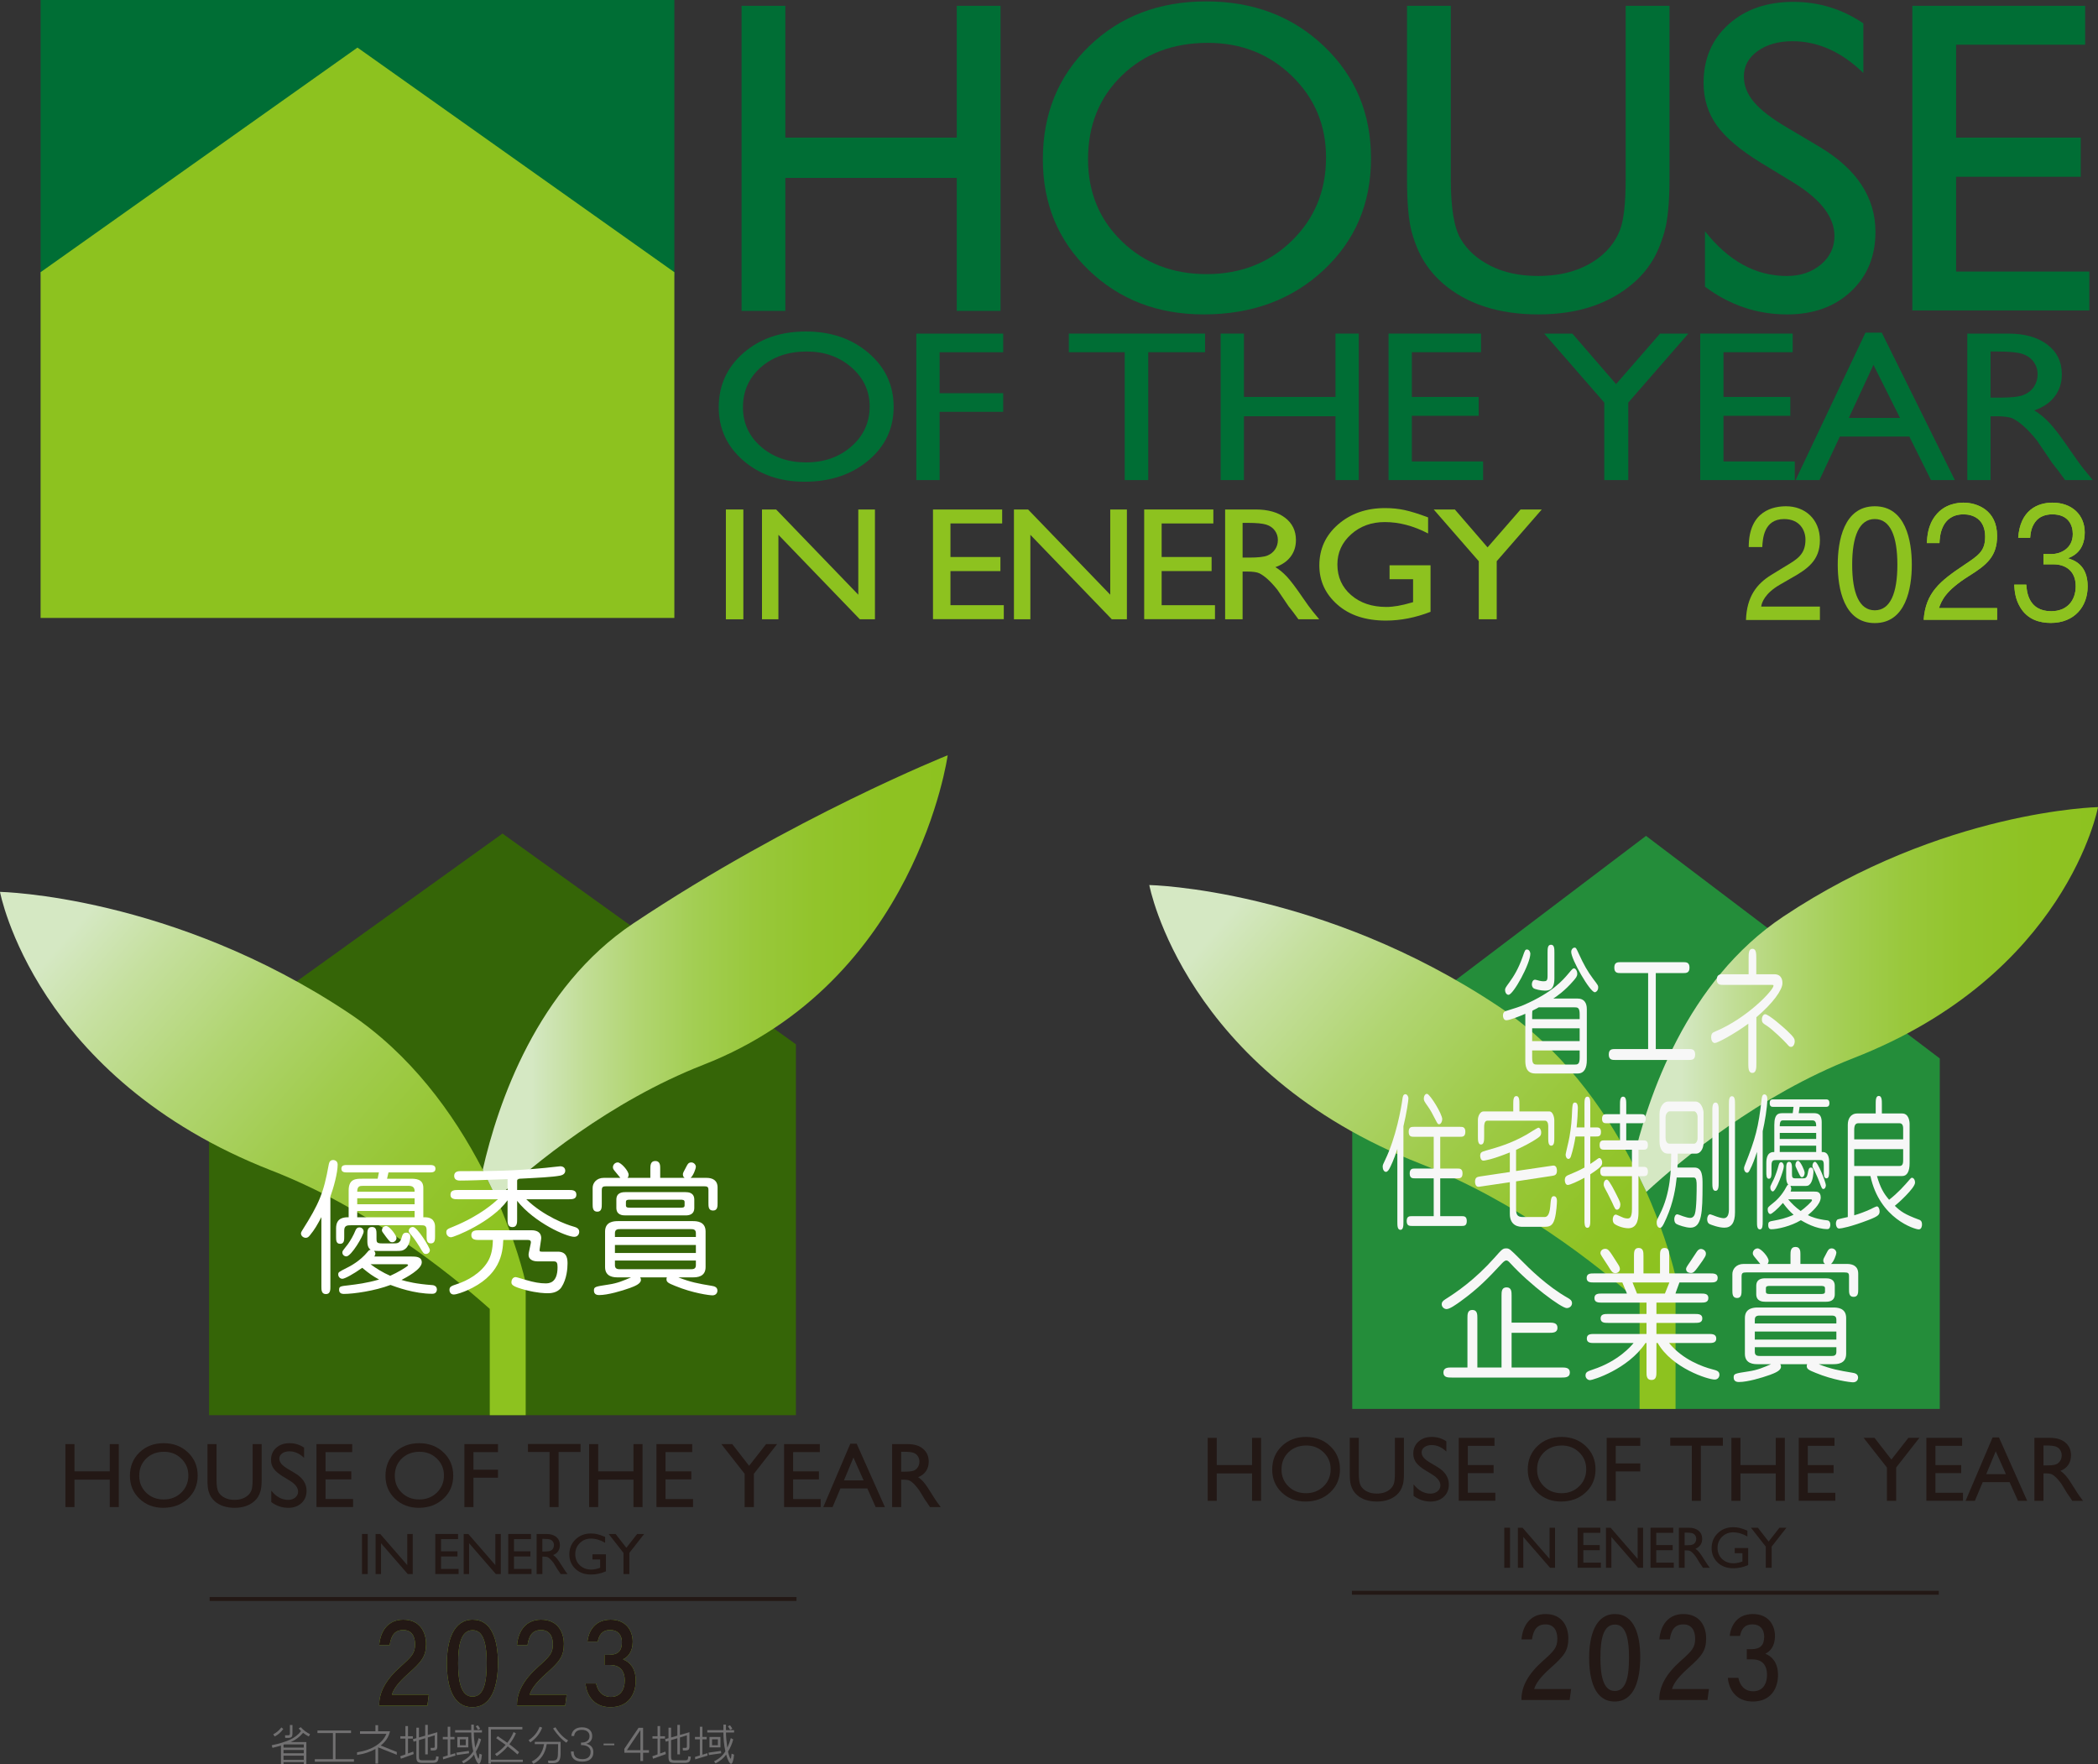 <?xml version="1.0" encoding="UTF-8"?><svg id="b" xmlns="http://www.w3.org/2000/svg" xmlns:xlink="http://www.w3.org/1999/xlink" viewBox="0 0 354.881 298.395"><rect x="0" y="0" width="354.881" height="298.395" fill="#333333" stroke="none"/><defs><style>.h{fill:url(#g);}.i{fill:url(#f);}.j{fill:url(#e);}.k{fill:url(#d);}.l{fill:#248d3a;}.m{fill:#006e35;}.n{fill:#231815;}.o{fill:#fff;}.p{fill:#356507;}.q{fill:#f7f7f7;}.r{fill:#717071;}.s{fill:#8dc21f;}</style><linearGradient id="d" x1="94.033" y1="225.109" x2="13.769" y2="155.5" gradientUnits="userSpaceOnUse"><stop offset=".101" stop-color="#8dc21f"/><stop offset=".216" stop-color="#8fc324"/><stop offset=".361" stop-color="#96c634"/><stop offset=".524" stop-color="#a1cc4e"/><stop offset=".699" stop-color="#b1d572"/><stop offset=".881" stop-color="#c6e0a0"/><stop offset="1" stop-color="#d5e8c3"/></linearGradient><linearGradient id="e" x1="88.252" y1="165.232" x2="165.137" y2="165.232" gradientUnits="userSpaceOnUse"><stop offset=".022" stop-color="#d5e8c3"/><stop offset=".029" stop-color="#d3e7c0"/><stop offset=".14" stop-color="#c1dd95"/><stop offset=".258" stop-color="#b1d571"/><stop offset=".38" stop-color="#a3ce53"/><stop offset=".509" stop-color="#99c83c"/><stop offset=".647" stop-color="#92c42b"/><stop offset=".8" stop-color="#8ec222"/><stop offset="1" stop-color="#8dc21f"/></linearGradient><linearGradient id="f" x1="288.54" y1="224.034" x2="208.189" y2="154.348" xlink:href="#d"/><linearGradient id="g" x1="282.751" y1="169.068" x2="359.72" y2="169.068" xlink:href="#e"/></defs><g id="c"><polygon class="m" points="114.068 0 6.866 0 6.866 46.652 60.467 8.906 114.068 46.652 114.068 0"/><polygon class="s" points="114.068 104.528 6.866 104.528 6.866 46.042 60.467 8.047 114.068 46.042 114.068 104.528"/><path class="m" d="M161.838.984h7.406v51.607h-7.406v-22.493h-28.994v22.493h-7.406V.984h7.406v22.297h28.994V.984Z"/><path class="m" d="M204.025.237c7.978,0,14.62,2.524,19.924,7.574,5.308,5.051,7.96,11.38,7.96,18.991s-2.677,13.911-8.034,18.899c-5.354,4.99-12.107,7.482-20.255,7.482-7.78,0-14.263-2.492-19.446-7.482-5.182-4.988-7.773-11.238-7.773-18.751,0-7.71,2.61-14.088,7.83-19.138,5.22-5.05,11.816-7.574,19.794-7.574ZM204.323,7.249c-5.912,0-10.768,1.847-14.572,5.541-3.804,3.692-5.707,8.409-5.707,14.147,0,5.567,1.908,10.197,5.724,13.891,3.816,3.694,8.593,5.539,14.332,5.539,5.762,0,10.57-1.882,14.423-5.651,3.853-3.768,5.78-8.459,5.78-14.073,0-5.467-1.927-10.066-5.78-13.797-3.853-3.731-8.588-5.596-14.201-5.596Z"/><path class="m" d="M274.991.984h7.407v29.294c0,3.967-.29,6.958-.869,8.977-.578,2.02-1.294,3.701-2.143,5.043-.85,1.342-1.888,2.544-3.119,3.602-4.09,3.522-9.433,5.283-16.032,5.283-6.723,0-12.116-1.749-16.179-5.246-1.231-1.082-2.272-2.297-3.121-3.639-.851-1.342-1.551-2.986-2.106-4.933-.553-1.945-.83-4.999-.83-9.161V.984h7.405v29.296c0,4.85.556,8.226,1.664,10.123,1.109,1.895,2.798,3.417,5.065,4.562,2.271,1.145,4.944,1.716,8.027,1.716,4.388,0,7.962-1.145,10.724-3.436,1.454-1.231,2.503-2.684,3.143-4.357.642-1.676.962-4.545.962-8.608V.984Z"/><path class="m" d="M303.515,30.97l-5.61-3.412c-3.517-2.153-6.021-4.267-7.508-6.35-1.489-2.081-2.233-4.475-2.233-7.185,0-4.064,1.407-7.364,4.222-9.902,2.813-2.535,6.469-3.805,10.968-3.805,4.3,0,8.247,1.211,11.834,3.635v8.39c-3.706-3.58-7.695-5.368-11.963-5.368-2.406,0-4.38.557-5.927,1.674-1.546,1.115-2.319,2.542-2.319,4.284,0,1.545.57,2.992,1.711,4.339,1.142,1.349,2.977,2.765,5.503,4.249l5.626,3.342c6.277,3.762,9.417,8.547,9.417,14.361,0,4.138-1.384,7.498-4.15,10.083-2.764,2.588-6.36,3.88-10.786,3.88-5.089,0-9.724-1.565-13.902-4.698v-9.375c3.982,5.049,8.592,7.572,13.828,7.572,2.312,0,4.235-.643,5.771-1.93,1.536-1.29,2.305-2.903,2.305-4.84,0-3.143-2.264-6.121-6.789-8.942Z"/><path class="m" d="M323.477.984h29.229v6.58h-21.824v15.717h21.077v6.619h-21.077v16.034h22.534v6.579h-29.94V.984Z"/><path class="s" d="M122.784,86.18h2.955v18.576h-2.955v-18.576Z"/><path class="s" d="M145.183,86.18h2.816v18.576h-2.551l-13.778-14.292v14.292h-2.777v-18.576h2.393l13.897,14.414v-14.414Z"/><path class="s" d="M157.817,86.18h11.701v2.363h-8.746v5.675h8.451v2.381h-8.451v5.771h9.022v2.365h-11.977v-18.556Z"/><path class="s" d="M187.8,86.18h2.817v18.576h-2.551l-13.778-14.292v14.292h-2.778v-18.576h2.393l13.896,14.414v-14.414Z"/><path class="s" d="M193.541,86.18h11.7v2.363h-8.745v5.675h8.449v2.381h-8.449v5.771h9.02v2.365h-11.975v-18.556Z"/><path class="s" d="M207.234,104.756v-18.576h5.168c2.087,0,3.744.468,4.97,1.397,1.224.933,1.839,2.192,1.839,3.779,0,1.084-.301,2.018-.9,2.809-.602.791-1.461,1.381-2.582,1.771.662.389,1.306.92,1.94,1.594.629.671,1.518,1.843,2.66,3.519.719,1.054,1.296,1.845,1.728,2.376l1.094,1.331h-3.518l-.899-1.224c-.029-.044-.089-.12-.177-.227l-.577-.732-.915-1.355-.987-1.449c-.609-.761-1.169-1.368-1.677-1.819-.508-.45-.967-.774-1.376-.975-.41-.197-1.099-.297-2.067-.297h-.769v8.077h-2.955ZM211.075,88.446h-.887v5.871h1.123c1.498,0,2.523-.114,3.079-.347.557-.23.99-.579,1.3-1.045.311-.466.466-.997.466-1.591,0-.584-.172-1.115-.517-1.591-.345-.474-.831-.809-1.457-1.005-.625-.195-1.66-.293-3.109-.293Z"/><path class="s" d="M235.046,95.616h6.933v7.872c-2.54.99-5.06,1.484-7.56,1.484-3.414,0-6.144-.898-8.187-2.693-2.042-1.793-3.063-4.009-3.063-6.641,0-2.774,1.058-5.084,3.173-6.927,2.117-1.845,4.769-2.767,7.958-2.767,1.163,0,2.263.112,3.309.337,1.042.225,2.361.638,3.957,1.239v2.717c-2.463-1.286-4.903-1.928-7.324-1.928-2.257,0-4.156.689-5.702,2.075-1.545,1.384-2.318,3.084-2.318,5.097,0,2.11.773,3.838,2.318,5.176,1.546,1.342,3.535,2.009,5.968,2.009,1.181,0,2.592-.243,4.238-.732l.28-.079v-3.876h-3.979v-2.363Z"/><path class="s" d="M257.205,86.18h3.589l-7.622,8.75v9.826h-3.033v-9.826l-7.624-8.75h3.576l5.532,6.409,5.582-6.409Z"/><path class="m" d="M136.301,56.073c4.252,0,7.791,1.213,10.619,3.635,2.828,2.424,4.242,5.462,4.242,9.115s-1.428,6.676-4.282,9.071c-2.853,2.392-6.453,3.591-10.797,3.591-4.146,0-7.601-1.198-10.363-3.591-2.763-2.394-4.144-5.393-4.144-9.001,0-3.699,1.391-6.761,4.173-9.185,2.782-2.422,6.298-3.635,10.551-3.635ZM136.468,59.461c-3.147,0-5.732.887-7.756,2.656-2.026,1.771-3.039,4.033-3.039,6.783,0,2.665,1.016,4.888,3.048,6.658,2.031,1.77,4.574,2.656,7.628,2.656,3.067,0,5.626-.903,7.678-2.71,2.051-1.806,3.077-4.057,3.077-6.746,0-2.621-1.026-4.826-3.077-6.614-2.051-1.788-4.571-2.684-7.559-2.684Z"/><path class="m" d="M154.999,56.428h14.694v3.15h-10.754v6.934h10.754v3.152h-10.754v11.542h-3.939v-24.779Z"/><path class="m" d="M180.794,56.428h23.046v3.15h-9.612v21.629h-3.979v-21.629h-9.455v-3.15Z"/><path class="m" d="M225.898,56.428h3.939v24.779h-3.939v-10.794h-15.482v10.794h-3.939v-24.779h3.939v10.715h15.482v-10.715Z"/><path class="m" d="M234.876,56.428h15.64v3.15h-11.701v7.565h11.307v3.191h-11.307v7.721h12.054v3.152h-15.993v-24.779Z"/><path class="m" d="M280.802,56.428h4.786l-10.164,11.671v13.107h-4.057v-13.107l-10.165-11.671h4.768l7.389,8.545,7.443-8.545Z"/><path class="m" d="M287.594,56.428h15.639v3.15h-11.7v7.565h11.306v3.191h-11.306v7.721h12.054v3.152h-15.993v-24.779Z"/><path class="m" d="M315.543,56.27h2.763l12.362,24.937h-4.038l-3.666-7.367h-11.75l-3.452,7.367h-4.039l11.821-24.937ZM321.387,70.688l-4.489-8.973-4.164,8.973h8.653Z"/><path class="m" d="M332.771,81.207v-24.779h6.902c2.788,0,5.0.619,6.637,1.862,1.637,1.24,2.454,2.918,2.454,5.032,0,1.443-.402,2.689-1.206,3.742-.805,1.051-1.958,1.838-3.461,2.359.884.518,1.748,1.228,2.593,2.127.843.898,2.028,2.466,3.552,4.704.959,1.408,1.726,2.466,2.306,3.176l1.457,1.777h-4.685l-1.202-1.635c-.038-.059-.117-.159-.235-.3l-.769-.979-1.22-1.812-1.317-1.937c-.813-1.017-1.558-1.828-2.24-2.431-.678-.601-1.291-1.036-1.838-1.301-.55-.265-1.468-.398-2.761-.398h-1.029v10.794h-3.939ZM337.893,59.461h-1.183v7.801h1.497c1.995,0,3.365-.153,4.107-.459.741-.308,1.321-.769,1.734-1.388.413-.619.62-1.325.62-2.116,0-.778-.231-1.482-.689-2.112-.461-.63-1.108-1.076-1.941-1.336-.834-.26-2.216-.389-4.145-.389Z"/><path class="s" d="M295.802,92.532c0-6.267,4.343-6.896,6.319-6.896,3.171,0,5.72,2.162,5.72,5.747,0,3.449-2.157,4.899-4.888,6.431l-1.898,1.095c-2.496,1.451-3.042,2.956-3.146,3.695h9.932v2.272h-12.506c.131-3.996,1.847-6.131,4.29-7.636l2.418-1.478c1.95-1.177,3.354-1.97,3.354-4.488,0-1.533-.935-3.475-3.614-3.475-3.458,0-3.614,3.393-3.692,4.734h-2.288Z"/><path class="s" d="M320.945,95.515c0,4.816-1.196,7.718-3.822,7.718-2.627,0-3.823-2.901-3.823-7.718s1.196-7.718,3.823-7.718c2.626,0,3.822,2.901,3.822,7.718ZM323.388,95.515c0-3.996-1.014-9.88-6.265-9.88-5.252,0-6.266,5.884-6.266,9.88s1.014,9.88,6.266,9.88c5.251,0,6.265-5.884,6.265-9.88Z"/><path class="s" d="M325.392,104.841c.336-4.598,2.74-6.527,6.851-9.275,2.449-1.638,3.549-2.352,3.549-4.782,0-3.039-2.111-3.78-3.639-3.78-3.864,0-4.044,3.832-4.089,4.862h-2.134c.067-1.11.157-2.986,1.46-4.65,1.55-2.035,3.909-2.193,4.718-2.193,2.336,0,5.706,1.268,5.706,5.628,0,3.409-1.685,4.862-4.695,6.739-4.133,2.589-4.696,4.254-5.144,5.47h9.839v1.981h-12.423Z"/><path class="s" d="M346.91,105.369c-1.887,0-3.932-.555-5.168-2.616-.898-1.48-.966-2.854-1.033-3.858h2.044c.067,1.004.27,4.492,4.202,4.492,2.763,0,4.156-1.876,4.156-4.227,0-2.802-1.977-3.7-3.729-3.7h-1.73v-1.744h1.46c1.258,0,3.505-.819,3.505-3.382,0-1.479-.719-3.33-3.46-3.33-1.078,0-2.202.318-2.921,1.322-.674.951-.764,1.902-.831,2.642h-2.022c.315-4.677,3.28-5.945,5.796-5.945,3.28,0,5.459,2.061,5.459,5.047,0,3.277-2.157,4.097-2.852,4.36.921.291,3.347,1.005,3.347,4.756,0,3.436-2.269,6.183-6.223,6.183Z"/><path class="s" d="M325.392,104.841c.336-4.598,2.74-6.527,6.851-9.275,2.449-1.638,3.549-2.352,3.549-4.782,0-3.039-2.111-3.78-3.639-3.78-3.864,0-4.044,3.832-4.089,4.862h-2.134c.067-1.11.157-2.986,1.46-4.65,1.55-2.035,3.909-2.193,4.718-2.193,2.336,0,5.706,1.268,5.706,5.628,0,3.409-1.685,4.862-4.695,6.739-4.133,2.589-4.696,4.254-5.144,5.47h9.839v1.981h-12.423Z"/><path class="s" d="M346.91,105.369c-1.887,0-3.932-.555-5.168-2.616-.898-1.48-.966-2.854-1.033-3.858h2.044c.067,1.004.27,4.492,4.202,4.492,2.763,0,4.156-1.876,4.156-4.227,0-2.802-1.977-3.7-3.729-3.7h-1.73v-1.744h1.46c1.258,0,3.505-.819,3.505-3.382,0-1.479-.719-3.33-3.46-3.33-1.078,0-2.202.318-2.921,1.322-.674.951-.764,1.902-.831,2.642h-2.022c.315-4.677,3.28-5.945,5.796-5.945,3.28,0,5.459,2.061,5.459,5.047,0,3.277-2.157,4.097-2.852,4.36.921.291,3.347,1.005,3.347,4.756,0,3.436-2.269,6.183-6.223,6.183Z"/><path class="n" d="M61.231,259.479h.971v6.78h-.971v-6.78Z"/><path class="n" d="M68.893,259.479h.921v6.78h-.835l-4.531-5.221v5.221h-.916v-6.78h.789l4.571,5.265v-5.265Z"/><path class="n" d="M73.633,259.479h3.844v.866h-2.873v2.064h2.779v.871h-2.779v2.103h2.968v.866h-3.939v-6.768Z"/><path class="n" d="M83.792,259.479h.92v6.78h-.834l-4.531-5.221v5.221h-.915v-6.78h.789l4.571,5.265v-5.265Z"/><path class="n" d="M85.967,259.479h3.844v.866h-2.873v2.064h2.78v.871h-2.78v2.103h2.968v.866h-3.939v-6.768Z"/><path class="n" d="M90.769,266.259v-6.78h1.699c.686,0,1.232.17,1.634.509.403.34.606.799.606,1.379,0,.394-.1.735-.297,1.024-.196.287-.48.502-.848.644.216.143.429.338.637.582.207.247.498.677.874,1.287.236.385.425.676.567.87l.36.485h-1.156l-.295-.446c-.01-.016-.029-.044-.058-.084l-.19-.266-.3-.496-.325-.53c-.2-.278-.384-.5-.551-.666-.167-.164-.319-.283-.452-.355-.135-.073-.362-.11-.68-.11h-.252v2.952h-.971ZM92.031,260.306h-.291v2.136h.368c.493,0,.831-.041,1.014-.126.183-.083.326-.211.428-.379.102-.17.153-.362.153-.578,0-.215-.057-.407-.17-.58-.114-.173-.274-.295-.479-.366-.207-.07-.547-.107-1.024-.107Z"/><path class="n" d="M100.214,262.919h2.275v2.875c-.835.363-1.664.542-2.488.542-1.124,0-2.02-.327-2.692-.982-.671-.655-1.006-1.464-1.006-2.425,0-1.012.347-1.855,1.043-2.529.697-.672,1.569-1.009,2.618-1.009.383,0,.746.042,1.089.124.343.083.777.235,1.302.453v.993c-.809-.47-1.614-.705-2.41-.705-.741,0-1.367.253-1.876.758-.509.505-.763,1.124-.763,1.859,0,.77.254,1.399.763,1.888.509.488,1.163.732,1.962.732.388,0,.853-.089,1.395-.267l.092-.028v-1.414h-1.304v-.865Z"/><path class="n" d="M107.776,259.479h1.183l-2.501,3.194v3.586h-.994v-3.586l-2.507-3.194h1.173l1.817,2.334,1.829-2.334Z"/><path class="n" d="M18.565,244.273h1.531v10.652h-1.531v-4.638h-5.969v4.638h-1.531v-10.652h1.531v4.605h5.969v-4.605Z"/><path class="n" d="M27.68,244.119c1.648,0,3.019.522,4.115,1.563,1.096,1.042,1.643,2.35,1.643,3.921,0,1.57-.553,2.871-1.659,3.9-1.105,1.031-2.5,1.545-4.182,1.545-1.607,0-2.945-.514-4.016-1.545-1.071-1.029-1.605-2.319-1.605-3.869,0-1.593.539-2.91,1.617-3.952,1.077-1.041,2.441-1.563,4.087-1.563ZM27.737,245.572c-1.219,0-2.222.381-3.008,1.143-.785.762-1.178,1.734-1.178,2.916,0,1.149.394,2.103,1.182,2.865.788.763,1.774,1.142,2.959,1.142,1.189,0,2.181-.388,2.976-1.165.796-.777,1.194-1.745,1.194-2.904,0-1.127-.397-2.075-1.194-2.844-.796-.77-1.772-1.154-2.931-1.154Z"/><path class="n" d="M42.727,244.273h1.531v6.047c0,.818-.06,1.436-.18,1.853-.119.416-.266.763-.441,1.04-.176.277-.391.525-.644.744-.844.727-1.947,1.09-3.309,1.09-1.388,0-2.501-.361-3.34-1.084-.254-.223-.469-.473-.645-.75-.175-.277-.32-.616-.434-1.018-.115-.403-.171-1.032-.171-1.892v-6.031h1.531v6.046c0,1.002.114,1.697.343,2.09.229.392.577.705,1.045.941.469.237,1.02.354,1.656.354.905,0,1.642-.236,2.212-.708.3-.254.516-.555.649-.901.133-.345.199-.937.199-1.777v-6.046Z"/><path class="n" d="M49.02,250.456l-1.161-.705c-.728-.445-1.246-.882-1.554-1.314-.308-.43-.462-.925-.462-1.485,0-.839.291-1.521.873-2.048.582-.523,1.339-.786,2.271-.786.889,0,1.706.247,2.448.746v1.731c-.767-.733-1.592-1.102-2.476-1.102-.498,0-.906.115-1.227.347-.319.23-.48.526-.48.887,0,.32.118.618.353.9.236.278.615.571,1.138.877l1.164.689c1.299.777,1.949,1.766,1.949,2.969,0,.857-.286,1.55-.859,2.085-.573.534-1.317.802-2.232.802-1.054,0-2.013-.324-2.878-.968v-1.942c.825,1.044,1.78,1.567,2.865,1.567.48,0,.878-.132,1.195-.399.319-.266.478-.601.478-1.002,0-.65-.467-1.266-1.405-1.848Z"/><path class="n" d="M53.531,244.273h6.047v1.354h-4.516v3.251h4.361v1.365h-4.361v3.317h4.66v1.354h-6.191v-10.641Z"/><path class="n" d="M70.91,244.119c1.647,0,3.017.522,4.113,1.563,1.096,1.042,1.644,2.35,1.644,3.921,0,1.57-.553,2.871-1.659,3.9-1.106,1.031-2.5,1.545-4.183,1.545-1.606,0-2.945-.514-4.015-1.545-1.07-1.029-1.606-2.319-1.606-3.869,0-1.593.539-2.91,1.617-3.952,1.079-1.041,2.441-1.563,4.088-1.563ZM70.968,245.572c-1.22,0-2.223.381-3.008,1.143-.786.762-1.178,1.734-1.178,2.916,0,1.149.393,2.103,1.182,2.865.788.763,1.773,1.142,2.958,1.142,1.189,0,2.182-.388,2.977-1.165.796-.777,1.194-1.745,1.194-2.904,0-1.127-.398-2.075-1.194-2.844-.795-.77-1.772-1.154-2.931-1.154Z"/><path class="n" d="M78.555,244.273h5.681v1.354h-4.151v2.974h4.151v1.354h-4.151v4.971h-1.53v-10.652Z"/><path class="n" d="M89.306,244.252h8.898v1.353h-3.717v9.32h-1.531v-9.32h-3.65v-1.353Z"/><path class="n" d="M107.152,244.273h1.532v10.652h-1.532v-4.638h-5.969v4.638h-1.531v-10.652h1.531v4.605h5.969v-4.605Z"/><path class="n" d="M111.041,244.273h6.047v1.354h-4.517v3.251h4.361v1.365h-4.361v3.317h4.66v1.354h-6.191v-10.641Z"/><path class="n" d="M129.588,244.273h1.86l-3.928,5.018v5.634h-1.564v-5.634l-3.939-5.018h1.842l2.855,3.671,2.875-3.671Z"/><path class="n" d="M132.628,244.273h6.047v1.354h-4.515v3.251h4.36v1.365h-4.36v3.317h4.66v1.354h-6.193v-10.641Z"/><path class="n" d="M143.83,244.207h1.079l4.773,10.718h-1.56l-1.418-3.162h-4.54l-1.333,3.162h-1.567l4.565-10.718ZM146.082,250.41l-1.72-3.862-1.603,3.862h3.322Z"/><path class="n" d="M150.904,254.926v-10.652h2.672c1.079,0,1.935.267,2.568.801.634.534.951,1.255.951,2.165,0,.62-.155,1.156-.464,1.609-.309.452-.754.79-1.332,1.014.34.223.674.528.998.914.324.386.782,1.059,1.372,2.022.371.605.669,1.059.893,1.365l.564.763h-1.815l-.465-.701c-.015-.027-.046-.069-.091-.131l-.297-.418-.473-.78-.51-.832c-.315-.436-.604-.785-.866-1.045-.262-.259-.5-.444-.71-.559-.212-.114-.568-.172-1.065-.172h-.397v4.638h-1.532ZM152.894,245.572h-.457v3.362h.58c.773,0,1.305-.066,1.591-.197.288-.133.512-.332.672-.599.16-.267.241-.571.241-.911,0-.336-.089-.64-.267-.912-.177-.272-.428-.463-.752-.575-.324-.113-.859-.169-1.608-.169Z"/><rect class="n" x="35.461" y="270.148" width="99.269" height=".658"/><polygon class="p" points="134.63 239.375 35.361 239.375 35.361 176.649 84.997 140.998 134.63 176.649 134.63 239.375"/><path class="k" d="M81.654,197.868c-4.952-9.614-12.277-19.586-22.581-26.461C29.125,151.43,0,150.861,0,150.861c0,0,5.852,31.5,45.954,47.146,16.1,6.287,29.577,16.853,36.891,23.393v17.976h6.076v-22.416c-.954-4.045-2.622-9.02-4.927-14.25l-2.34-4.842Z"/><path class="j" d="M83.994,202.71c6.109-5.619,19.122-16.395,34.945-22.583,36.105-14.075,41.364-52.373,41.364-52.373,0,0-26.217,10.465-53.167,28.434-16.314,10.88-22.935,30.467-25.482,41.68l2.34,4.842Z"/><path class="o" d="M55.886,217.615c0,.555,0,1.281-.749,1.281-.773,0-.773-.701-.773-1.281v-11.737c-.676,1.28-1.136,2.101-1.957,3.091-.193.241-.387.411-.676.411-.411,0-.822-.315-.822-.749,0-.193.17-.435.242-.555,2.825-4.468,3.599-6.304,4.442-11.013.074-.338.145-.846.774-.846.073,0,.749.048.749.773,0,1.425-.701,3.961-1.232,5.41v15.214ZM65.472,199.382h3.913c.893,0,2.221,0,2.221,1.545v4.975c.629,0,.991.024,1.402.29.362.241.581.773.581,1.183v1.739c0,.531,0,1.208-.702,1.208-.726,0-.726-.652-.726-1.208v-1.015c0-.844-.409-.844-1.012-.844h-11.787c-.604,0-1.135.023-1.135.893v1.086c0,.509,0,1.16-.699,1.16-.677,0-.677-.629-.677-1.16v-1.473c0-1.859,1.449-1.859,2.125-1.859v-4.54c0-1.98,1.255-1.98,2.27-1.98h2.633l.216-1.063h-5.313c-.458,0-1.037,0-1.037-.628,0-.627.555-.627,1.037-.627h13.84c.457,0,1.037,0,1.037.627,0,.628-.58.628-1.037.628h-6.909l-.241,1.063ZM62.14,208.824c0-.579,0-1.28.774-1.28.772,0,.772.676.772,1.28v.7c0,.58.049.798.869.798h2.077c.507,0,.991,0,1.257-.822.191-.652.29-.99.846-.99.071,0,.675,0,.675.701,0,.072-.073,1.424-.846,2.028-.458.362-.82.362-1.521.362h-3.092q-.458,0-.676-.023c.145.169.218.313.218.483,0,.169-.121.362-.168.483h6.279c.699,0,1.739,0,1.739.99,0,1.183-2.657,2.559-3.43,2.97.942.29,2.513.677,5.143.869.168,0,.846.072.846.748,0,.073-.025.725-.749.725-3.114,0-6.11-1.135-7.101-1.497-2.656,1.015-6.254,1.522-7.922,1.522-.41,0-.77-.193-.77-.676,0-.604.169-.628,1.713-.797,1.159-.145,2.898-.338,5.048-.966-1.063-.58-1.691-1.015-2.849-1.982-1.522,1.088-2.971,1.86-3.357,1.86-.362,0-.702-.313-.702-.724,0-.388.049-.411,1.426-1.111.507-.241,2.246-1.135,3.55-2.729.17-.218.265-.29.506-.362-.191-.12-.555-.435-.555-1.377v-1.183ZM58.857,210.442c.458-.652.964-1.545,1.23-2.222.121-.29.266-.603.725-.603.337,0,.701.265.701.7,0,.676-2.101,4.202-2.922,4.202-.363,0-.676-.29-.676-.628,0-.072,0-.169.046-.265.05-.121.749-.991.896-1.184ZM70.134,201.579c0-.338,0-.99-.966-.99h-7.777c-.506,0-.966.025-.966.99h9.709ZM70.134,203.705v-1.014h-9.709v1.014h9.709ZM70.134,205.902v-1.063h-9.709v1.063h9.709ZM62.673,213.847c.917.677,2.052,1.401,3.332,1.957,1.16-.507,3.019-1.594,3.019-1.787,0-.17-.146-.17-.555-.17h-5.796ZM67.068,209.403c0,.362-.292.724-.725.724-.338,0-.41-.096-1.015-.868-.652-.87-.724-.968-.724-1.137,0-.579.555-.82.846-.724.579.193,1.618,1.594,1.618,2.004ZM72.066,212.108c-.387,0-.46-.119-1.111-1.231-.146-.242-.749-1.183-1.16-1.691-.579-.676-.652-.773-.652-.966,0-.386.316-.676.703-.676.748,0,2.873,3.477,2.873,3.936,0,.266-.242.628-.652.628Z"/><path class="o" d="M87.475,206.216c0,.603,0,1.352-.798,1.352-.821,0-.821-.749-.821-1.352v-3.188c-2.657,3.696-9.033,6.255-9.563,6.255-.436,0-.798-.362-.798-.821,0-.483.193-.58,1.111-.942,4.686-1.908,7.124-4.202,7.584-4.661h-6.667c-.602,0-1.326,0-1.326-.773,0-.796.724-.796,1.326-.796h8.333v-1.836c-4.686.169-6.642.242-8.043.242-.216,0-.991,0-.991-.797,0-.798.798-.798,1.087-.798,5.409,0,8.959-.024,14.37-.555.315-.025,2.342-.266,2.487-.266.484,0,.845.266.845.749,0,.482-.385.724-.82.821-1.353.265-3.672.362-7.317.555v1.884h8.717c.58,0,1.304,0,1.304.796,0,.773-.724.773-1.304.773h-7.172c2.968,2.898,6.906,4.324,7.895,4.589.483.145,1.064.29,1.064.919,0,.337-.218.845-.847.845-1.304,0-6.713-2.367-9.658-6.086v3.091ZM81.098,209.743c-.605,0-1.375,0-1.375-.822,0-.821.748-.821,1.375-.821h8.791c1.859,0,1.668,1.377,1.642,1.522l-.24,1.643c-.049.385-.025.458.385.458h2.706c1.617,0,1.617,1.377,1.617,2.03,0,.772-.119,2.583-1.012,3.96-.677,1.038-1.958,1.038-2.367,1.038-.41,0-1.714-.024-3.672-.532-2.391-.628-2.439-.942-2.439-1.376,0-.266.193-.821.726-.821.12,0,1.135.313,1.714.483,1.378.411,2.415.58,3.308.58.555,0,2.054,0,2.054-2.73,0-.724-.121-.99-.627-.99h-2.706c-.943,0-1.764-.385-1.522-1.497l.315-1.498c.047-.241.12-.627-.46-.627h-4.178c-.096,2.269-.507,6.086-6.229,8.573-.508.216-1.643.652-2.15.652-.58,0-.726-.508-.726-.773,0-.556.34-.677,1.208-.967,1.763-.555,4.154-1.859,5.338-3.935.483-.869.771-1.933.796-3.55h-2.27Z"/><path class="o" d="M110.006,199.236v-1.449c0-.628,0-1.401.846-1.401.821,0,.821.798.821,1.183v1.667h4.13c-.145-.121-.289-.242-.289-.58,0-.217.048-.338.626-1.4.169-.315.316-.628.798-.628.435,0,.772.386.772.749,0,.265-.434,1.496-.893,1.859h2.655c1.04,0,1.908.387,1.908,1.643v2.608c0,.58,0,1.28-.773,1.28-.773,0-.773-.677-.773-1.28v-2.174c0-.555-.169-.652-.796-.652h-16.448c-.627,0-.797.097-.797.726v2.269c0,.555,0,1.304-.749,1.304-.797,0-.797-.724-.797-1.304v-2.729c0-.798.627-1.691,1.909-1.691h2.777c-.049-.073-.507-.627-.774-.942-.362-.435-.482-.579-.482-.845,0-.435.362-.821.822-.821.555,0,1.835,1.449,1.835,2.076,0,.29-.121.459-.193.532h3.863ZM108.291,216.07c.049.095.121.216.121.434,0,.677-1.135,1.086-1.836,1.352-1.399.507-3.791,1.207-5.217,1.207-.191,0-.894,0-.894-.747,0-.652.146-.677,2.513-1.04,1.473-.216,2.486-.652,3.768-1.207h-2.221c-.63,0-2.176-.026-2.176-1.74v-6.012c0-1.691,1.499-1.763,2.176-1.763h12.653c.628,0,2.174.024,2.174,1.763v6.012c0,1.691-1.498,1.74-2.174,1.74h-2.439c2.077.821,3.428,1.063,5.603,1.424.433.073,1.014.17,1.014.845,0,.266-.193.772-.844.772-.483,0-3.334-.362-6.304-1.594-1.135-.457-1.473-.627-1.473-1.134,0-.121.024-.218.071-.313h-4.516ZM117.71,209.234v-.652c0-.675-.507-.675-.893-.675h-11.882c-.388,0-.918,0-.918.675v.652h13.693ZM104.017,210.588v1.352h13.693v-1.352h-13.693ZM104.017,213.22v.796c0,.675.53.675.918.675h11.882c.385,0,.893,0,.893-.675v-.796h-13.693ZM105.779,205.588c-.458,0-1.521-.048-1.521-1.28v-1.376c0-1.208.991-1.28,1.521-1.28h10.168c.458,0,1.495.048,1.495,1.28v1.376c0,1.207-.988,1.28-1.495,1.28h-10.168ZM106.6,202.932c-.41,0-.724,0-.724.386v.58c0,.387.338.387.724.387h8.455c.411,0,.747,0,.747-.387v-.58c0-.386-.362-.386-.747-.386h-8.455Z"/><path class="s" d="M64.139,288.51v-.134c0-2.145,1.115-4.259,3.64-6.492,1.901-1.695,2.427-2.242,2.427-3.756,0-1.395-.62-2.405-1.995-2.405-1.417,0-2.057.894-2.295,2.543h-1.77c.206-2.427,1.529-4.295,4.065-4.295,2.796,0,3.856,2.084,3.856,4.111,0,2.145-.776,3.021-3.018,5.023-1.637,1.468-2.474,2.549-2.759,3.553h6.25l-.25,1.853h-8.151Z"/><path class="s" d="M84.229,281.271c0,3.613-.895,7.499-4.325,7.499-3.363,0-4.315-3.658-4.315-7.4,0-3.711,1.041-7.4,4.37-7.4,3.281,0,4.27,3.571,4.27,7.301ZM77.494,281.363c0,2.699.372,5.626,2.427,5.626,2.06,0,2.406-2.776,2.406-5.707,0-2.755-.379-5.531-2.357-5.531-2.014,0-2.476,2.482-2.476,5.611Z"/><path class="s" d="M87.451,288.51v-.134c0-2.145,1.115-4.259,3.64-6.492,1.901-1.695,2.427-2.242,2.427-3.756,0-1.395-.62-2.405-1.995-2.405-1.417,0-2.057.894-2.295,2.543h-1.77c.206-2.427,1.529-4.295,4.065-4.295,2.796,0,3.856,2.084,3.856,4.111,0,2.145-.776,3.021-3.018,5.023-1.637,1.468-2.474,2.549-2.759,3.553h6.25l-.25,1.853h-8.151Z"/><path class="s" d="M99.368,277.679c.186-1.757,1.247-3.709,3.919-3.709,2.575,0,3.736,1.817,3.736,3.738,0,1.738-.87,2.612-1.596,2.946v.053c1.031.397,2.107,1.421,2.107,3.573,0,2.231-1.174,4.49-4.276,4.49-2.873,0-4.042-2.105-4.213-4.005h1.788c.228,1.207.996,2.272,2.498,2.272,1.64,0,2.342-1.275,2.342-2.764,0-1.785-.912-2.638-2.508-2.638h-.912v-1.718h.772c1.517,0,2.171-.685,2.171-2.121,0-1.232-.684-2.076-1.973-2.076-1.411,0-1.903.9-2.114,1.957h-1.743Z"/><path class="n" d="M64.139,288.51v-.134c0-2.145,1.115-4.259,3.64-6.492,1.901-1.695,2.427-2.242,2.427-3.756,0-1.395-.62-2.405-1.995-2.405-1.417,0-2.057.894-2.295,2.543h-1.77c.206-2.427,1.529-4.295,4.065-4.295,2.796,0,3.856,2.084,3.856,4.111,0,2.145-.776,3.021-3.018,5.023-1.637,1.468-2.474,2.549-2.759,3.553h6.25l-.25,1.853h-8.151Z"/><path class="n" d="M84.229,281.271c0,3.613-.895,7.499-4.325,7.499-3.363,0-4.315-3.658-4.315-7.4,0-3.711,1.041-7.4,4.37-7.4,3.281,0,4.27,3.571,4.27,7.301ZM77.494,281.363c0,2.699.372,5.626,2.427,5.626,2.06,0,2.406-2.776,2.406-5.707,0-2.755-.379-5.531-2.357-5.531-2.014,0-2.476,2.482-2.476,5.611Z"/><path class="n" d="M87.451,288.51v-.134c0-2.145,1.115-4.259,3.64-6.492,1.901-1.695,2.427-2.242,2.427-3.756,0-1.395-.62-2.405-1.995-2.405-1.417,0-2.057.894-2.295,2.543h-1.77c.206-2.427,1.529-4.295,4.065-4.295,2.796,0,3.856,2.084,3.856,4.111,0,2.145-.776,3.021-3.018,5.023-1.637,1.468-2.474,2.549-2.759,3.553h6.25l-.25,1.853h-8.151Z"/><path class="n" d="M99.368,277.679c.186-1.757,1.247-3.709,3.919-3.709,2.575,0,3.736,1.817,3.736,3.738,0,1.738-.87,2.612-1.596,2.946v.053c1.031.397,2.107,1.421,2.107,3.573,0,2.231-1.174,4.49-4.276,4.49-2.873,0-4.042-2.105-4.213-4.005h1.788c.228,1.207.996,2.272,2.498,2.272,1.64,0,2.342-1.275,2.342-2.764,0-1.785-.912-2.638-2.508-2.638h-.912v-1.718h.772c1.517,0,2.171-.685,2.171-2.121,0-1.232-.684-2.076-1.973-2.076-1.411,0-1.903.9-2.114,1.957h-1.743Z"/><path class="r" d="M51.819,294.677v3.718h-.434v-.328h-3.426v.328h-.434v-3.132c-.228.071-.461.139-.699.205s-.483.127-.735.184l-.131-.441c1.227-.25,2.244-.557,3.051-.92.807-.364,1.444-.854,1.911-1.471l-.403-.459.36-.201c.212.238.447.455.704.651.258.196.546.372.864.528l-.208.392c-.179-.092-.349-.188-.51-.29-.161-.101-.314-.211-.458-.329-.294.349-.616.653-.966.913-.349.26-.727.478-1.132.652h2.645ZM46.475,293.73l-.261-.356c.261-.144.506-.31.735-.498s.444-.415.646-.682l.325.268c-.207.285-.431.532-.673.742-.241.209-.498.385-.771.526ZM48.086,295.072l-.127.046v.491h3.426v-.537h-3.299ZM51.384,296.57v-.562h-3.426v.562h3.426ZM51.384,297.679v-.71h-3.426v.71h3.426ZM49.47,291.792v1.43c0,.294-.054.492-.161.593-.107.101-.304.152-.591.152h-.473l-.035-.435h.509c.125,0,.209-.021.252-.062.044-.041.066-.125.066-.249v-1.43h.434Z"/><path class="r" d="M53.701,292.716h5.675v.435h-2.624v4.418h3.118v.427h-6.618v-.427h3.065v-4.418h-2.617v-.435Z"/><path class="r" d="M60.895,292.847h2.613v-1.035h.449v1.035h2.01c-.101.476-.282.912-.542,1.31-.26.398-.602.764-1.026,1.099l2.719,1.091v.477l-3.161-1.257v2.755h-.449v-2.479c-.464.259-.954.471-1.469.638-.516.166-1.063.29-1.642.372v-.449c1.288-.198,2.358-.572,3.212-1.124.853-.552,1.437-1.218,1.75-1.998h-4.464v-.434Z"/><path class="r" d="M69.011,291.965v1.727h.826v.399h-.826v2.511l.897-.317.067.424-2.158.783-.12-.42.879-.311v-2.67h-.858v-.399h.858v-1.727h.434ZM73.972,293.007v2.387c0,.273-.048.458-.145.554s-.281.144-.554.144h-.406l-.035-.434h.441c.106,0,.177-.018.212-.053.035-.036.053-.107.053-.212v-1.861l-1.176.364v2.857h-.434v-2.726l-1.063.318v2.878c0,.203.039.344.118.423.079.079.219.118.422.118h1.829c.212,0,.351-.039.417-.115s.108-.266.127-.57l.427.071c-.03.41-.113.686-.247.828s-.376.214-.724.214h-1.829c-.381,0-.639-.066-.773-.198-.134-.132-.201-.389-.201-.771v-2.747l-.47.134-.117-.424.586-.17v-1.769h.434v1.65l1.063-.304v-1.829h.434v1.705l1.61-.462Z"/><path class="r" d="M76.883,293.808v.399h-.717v2.602l.837-.254.039.406-2.091.636-.039-.41.819-.248v-2.733h-.826v-.399h.826v-1.727h.434v1.727h.717ZM81.523,292.657v.399h-1.374c0,.349.019.737.058,1.166.039.428.095.9.168,1.416.129-.285.244-.563.343-.835.099-.272.182-.538.251-.8l.41.22c-.092.345-.211.692-.357,1.036s-.32.689-.523,1.033c.08.37.168.672.265.904.083.198.144.297.184.297.019,0,.042-.071.071-.212.028-.157.055-.374.081-.65l.417.173c-.038.492-.109.88-.215,1.165-.092.259-.191.388-.297.388-.101,0-.227-.13-.378-.388-.162-.294-.312-.688-.449-1.18-.198.294-.446.564-.745.81s-.648.475-1.045.687l-.254-.363c.41-.193.773-.428,1.091-.705s.593-.603.826-.98c-.118-.52-.203-1.046-.256-1.577-.053-.531-.079-1.066-.079-1.605h-2.726v-.399h2.726v-.932h.434v.932h1.374ZM79.305,296.167l.035.403-2.077.304-.071-.41,2.112-.297ZM79.217,293.815v1.759h-1.858v-1.759h1.858ZM78.783,295.21v-.997h-.989v.997h.989ZM81.226,292.413l-.367.194c-.059-.101-.121-.202-.185-.304-.065-.101-.134-.202-.207-.304l.364-.166c.071.091.14.186.208.283.068.096.131.195.187.297Z"/><path class="r" d="M88.36,292.123v.399h-5.319v5.135h5.396v.388h-5.396v.268h-.431v-6.191h5.749ZM83.931,294.016l.268-.345,1.614,1.122c.221-.289.42-.585.597-.886.177-.301.33-.609.459-.922l.396.209c-.129.308-.285.617-.467.925-.183.308-.396.617-.638.925.376.275.7.528.97.758.269.229.496.423.679.581l-.275.385c-.216-.193-.46-.405-.733-.634-.272-.23-.58-.474-.923-.733-.25.304-.528.593-.837.868-.308.274-.646.537-1.013.789l-.29-.363c.346-.217.667-.453.964-.708.297-.256.573-.535.83-.839l-1.6-1.13Z"/><path class="r" d="M89.706,294.726l-.297-.36c.433-.275.807-.605,1.123-.989.315-.384.565-.816.749-1.296l.434.152c-.188.497-.451.956-.789,1.377s-.745.794-1.22,1.116ZM94.827,294.634v2.094c-.01.537-.109.924-.297,1.16-.189.237-.519.355-.993.355h-.773l-.074-.428h.777c.351,0,.586-.077.706-.231s.186-.433.198-.839l.035-1.716h-1.924c-.13.796-.379,1.466-.749,2.011-.37.545-.87.986-1.501,1.323l-.29-.396c.584-.28,1.049-.663,1.393-1.147.345-.485.575-1.082.69-1.791h-1.561v-.396h4.362ZM96.098,294.394l-.297.385c-.381-.247-.759-.571-1.132-.971-.373-.4-.745-.877-1.118-1.431l.406-.204c.299.492.628.924.987,1.296.359.372.744.681,1.153.925Z"/><path class="r" d="M99.139,294.966l.096.014c.379.096.663.263.851.5.189.237.283.54.283.909,0,.507-.162.898-.485,1.176s-.792.417-1.408.417c-.619,0-1.09-.144-1.413-.435-.322-.289-.484-.717-.484-1.282h.462c-.009.433.111.758.36.973.25.216.629.323,1.138.323.442,0,.781-.109,1.015-.328s.351-.519.351-.901c0-.362-.141-.646-.422-.851s-.683-.305-1.203-.3v-.421c.462.012.817-.081,1.068-.277.25-.196.376-.463.376-.799,0-.333-.115-.595-.345-.788-.229-.193-.556-.29-.98-.29-.374,0-.674.091-.899.274s-.351.437-.379.762h-.477c.042-.46.22-.818.534-1.076.313-.258.731-.387,1.253-.387.553,0,.982.134,1.286.399.304.266.456.625.456,1.077,0,.325-.08.597-.24.815s-.388.373-.685.462l-.11.032Z"/><path class="r" d="M103.906,295.217h-1.808v-.289h1.808v.289Z"/><path class="r" d="M109.772,296.05v.435h-.993v1.402h-.455v-1.402h-2.712v-.675l2.402-3.549h.766v3.789h.993ZM106.039,296.05h2.285v-3.408l-2.285,3.408Z"/><path class="r" d="M111.661,291.965v1.727h.826v.399h-.826v2.511l.897-.317.067.424-2.158.783-.12-.42.88-.311v-2.67h-.859v-.399h.859v-1.727h.434ZM116.623,293.007v2.387c0,.273-.049.458-.145.554s-.281.144-.555.144h-.406l-.035-.434h.441c.107,0,.177-.018.212-.053.036-.036.053-.107.053-.212v-1.861l-1.176.364v2.857h-.435v-2.726l-1.063.318v2.878c0,.203.039.344.118.423.079.079.22.118.422.118h1.829c.212,0,.351-.039.417-.115s.109-.266.127-.57l.427.071c-.03.41-.113.686-.247.828-.135.143-.376.214-.724.214h-1.829c-.381,0-.639-.066-.774-.198-.134-.132-.201-.389-.201-.771v-2.747l-.469.134-.117-.424.586-.17v-1.769h.435v1.65l1.063-.304v-1.829h.435v1.705l1.61-.462Z"/><path class="r" d="M119.533,293.808v.399h-.717v2.602l.837-.254.039.406-2.091.636-.039-.41.819-.248v-2.733h-.826v-.399h.826v-1.727h.435v1.727h.717ZM124.173,292.657v.399h-1.373c0,.349.019.737.058,1.166.039.428.094.9.168,1.416.13-.285.243-.563.342-.835.099-.272.183-.538.251-.8l.41.22c-.092.345-.211.692-.356,1.036-.146.345-.32.689-.523,1.033.08.37.168.672.265.904.082.198.144.297.184.297.019,0,.042-.071.071-.212.028-.157.055-.374.081-.65l.417.173c-.038.492-.11.88-.216,1.165-.092.259-.191.388-.297.388-.101,0-.227-.13-.378-.388-.163-.294-.312-.688-.449-1.18-.198.294-.446.564-.745.81-.299.246-.647.475-1.045.687l-.254-.363c.41-.193.774-.428,1.092-.705.318-.277.593-.603.826-.98-.118-.52-.203-1.046-.256-1.577-.053-.531-.08-1.066-.08-1.605h-2.726v-.399h2.726v-.932h.435v.932h1.373ZM121.955,296.167l.036.403-2.077.304-.071-.41,2.111-.297ZM121.867,293.815v1.759h-1.858v-1.759h1.858ZM121.433,295.21v-.997h-.989v.997h.989ZM123.877,292.413l-.367.194c-.058-.101-.12-.202-.185-.304s-.134-.202-.207-.304l.363-.166c.071.091.141.186.209.283.068.096.13.195.187.297Z"/><path class="n" d="M254.451,258.419h.971v6.78h-.971v-6.78Z"/><path class="n" d="M262.113,258.419h.921v6.78h-.835l-4.531-5.221v5.221h-.916v-6.78h.789l4.571,5.265v-5.265Z"/><path class="n" d="M266.853,258.419h3.844v.866h-2.873v2.064h2.779v.871h-2.779v2.103h2.968v.866h-3.939v-6.768Z"/><path class="n" d="M277.012,258.419h.92v6.78h-.834l-4.531-5.221v5.221h-.915v-6.78h.789l4.571,5.265v-5.265Z"/><path class="n" d="M279.187,258.419h3.844v.866h-2.873v2.064h2.78v.871h-2.78v2.103h2.968v.866h-3.939v-6.768Z"/><path class="n" d="M283.989,265.199v-6.78h1.699c.686,0,1.232.17,1.634.509.403.34.606.799.606,1.379,0,.394-.1.735-.297,1.024-.196.287-.48.502-.848.644.216.143.429.338.637.582.207.247.498.677.874,1.287.236.385.425.676.567.87l.36.485h-1.156l-.295-.446c-.01-.016-.029-.044-.058-.084l-.19-.266-.3-.496-.325-.53c-.2-.278-.384-.5-.551-.666-.167-.164-.319-.283-.452-.355-.135-.073-.362-.11-.68-.11h-.252v2.952h-.971ZM285.25,259.246h-.291v2.136h.368c.493,0,.831-.041,1.014-.126.183-.083.326-.211.428-.379.102-.17.153-.362.153-.578,0-.215-.057-.407-.17-.58-.114-.173-.274-.295-.479-.366-.207-.07-.547-.107-1.024-.107Z"/><path class="n" d="M293.434,261.859h2.275v2.875c-.835.363-1.664.542-2.488.542-1.124,0-2.02-.327-2.692-.982-.671-.655-1.006-1.464-1.006-2.425,0-1.012.347-1.855,1.043-2.529.697-.672,1.569-1.009,2.618-1.009.383,0,.746.042,1.089.124.343.083.777.235,1.302.453v.993c-.809-.47-1.614-.705-2.41-.705-.741,0-1.367.253-1.876.758-.509.505-.763,1.124-.763,1.859,0,.77.254,1.399.763,1.888.509.488,1.163.732,1.962.732.388,0,.853-.089,1.395-.267l.092-.028v-1.414h-1.304v-.865Z"/><path class="n" d="M300.996,258.419h1.183l-2.501,3.194v3.586h-.994v-3.586l-2.507-3.194h1.173l1.817,2.334,1.829-2.334Z"/><path class="n" d="M211.784,243.214h1.531v10.652h-1.531v-4.638h-5.969v4.638h-1.531v-10.652h1.531v4.605h5.969v-4.605Z"/><path class="n" d="M220.9,243.059c1.648,0,3.019.522,4.115,1.563,1.096,1.042,1.643,2.35,1.643,3.921,0,1.57-.553,2.871-1.659,3.9-1.105,1.031-2.5,1.545-4.182,1.545-1.607,0-2.945-.514-4.016-1.545-1.071-1.029-1.605-2.319-1.605-3.869,0-1.593.539-2.91,1.617-3.952,1.077-1.041,2.441-1.563,4.087-1.563ZM220.957,244.512c-1.219,0-2.222.381-3.008,1.143-.785.762-1.178,1.734-1.178,2.916,0,1.149.394,2.103,1.182,2.865.788.763,1.774,1.142,2.959,1.142,1.189,0,2.181-.388,2.976-1.165.796-.777,1.194-1.745,1.194-2.904,0-1.127-.397-2.075-1.194-2.844-.796-.77-1.772-1.154-2.931-1.154Z"/><path class="n" d="M235.947,243.214h1.531v6.047c0,.818-.06,1.436-.18,1.853-.119.416-.266.763-.441,1.04-.176.277-.391.525-.644.744-.844.727-1.947,1.09-3.309,1.09-1.388,0-2.501-.361-3.34-1.084-.254-.223-.469-.473-.645-.75-.175-.277-.32-.616-.434-1.018-.115-.403-.171-1.032-.171-1.892v-6.031h1.531v6.046c0,1.002.114,1.697.343,2.09.229.392.577.705,1.045.941.469.237,1.02.354,1.656.354.905,0,1.642-.236,2.212-.708.3-.254.516-.555.649-.901.133-.345.199-.937.199-1.777v-6.046Z"/><path class="n" d="M242.24,249.397l-1.161-.705c-.728-.445-1.246-.882-1.554-1.314-.308-.43-.462-.925-.462-1.485,0-.839.291-1.521.873-2.048.582-.523,1.339-.786,2.271-.786.889,0,1.706.247,2.448.746v1.731c-.767-.733-1.592-1.102-2.476-1.102-.498,0-.906.115-1.227.347-.319.23-.48.526-.48.887,0,.32.118.618.353.9.236.278.615.571,1.138.877l1.164.689c1.299.777,1.949,1.766,1.949,2.969,0,.857-.286,1.55-.859,2.085-.573.534-1.317.802-2.232.802-1.054,0-2.013-.324-2.878-.968v-1.942c.825,1.044,1.78,1.567,2.865,1.567.48,0,.878-.132,1.195-.399.319-.266.478-.601.478-1.002,0-.65-.467-1.266-1.405-1.848Z"/><path class="n" d="M246.751,243.214h6.047v1.354h-4.516v3.251h4.361v1.365h-4.361v3.317h4.66v1.354h-6.191v-10.641Z"/><path class="n" d="M264.13,243.059c1.647,0,3.017.522,4.113,1.563,1.096,1.042,1.644,2.35,1.644,3.921,0,1.57-.553,2.871-1.659,3.9-1.106,1.031-2.5,1.545-4.183,1.545-1.606,0-2.945-.514-4.015-1.545-1.07-1.029-1.606-2.319-1.606-3.869,0-1.593.539-2.91,1.617-3.952,1.079-1.041,2.441-1.563,4.088-1.563ZM264.187,244.512c-1.22,0-2.223.381-3.008,1.143-.786.762-1.178,1.734-1.178,2.916,0,1.149.393,2.103,1.182,2.865.788.763,1.773,1.142,2.958,1.142,1.189,0,2.182-.388,2.977-1.165.796-.777,1.194-1.745,1.194-2.904,0-1.127-.398-2.075-1.194-2.844-.795-.77-1.772-1.154-2.931-1.154Z"/><path class="n" d="M271.775,243.214h5.681v1.354h-4.151v2.974h4.151v1.354h-4.151v4.971h-1.53v-10.652Z"/><path class="n" d="M282.526,243.192h8.898v1.353h-3.717v9.32h-1.531v-9.32h-3.65v-1.353Z"/><path class="n" d="M300.372,243.214h1.532v10.652h-1.532v-4.638h-5.969v4.638h-1.531v-10.652h1.531v4.605h5.969v-4.605Z"/><path class="n" d="M304.26,243.214h6.047v1.354h-4.517v3.251h4.361v1.365h-4.361v3.317h4.66v1.354h-6.191v-10.641Z"/><path class="n" d="M322.808,243.214h1.86l-3.928,5.018v5.634h-1.564v-5.634l-3.939-5.018h1.842l2.855,3.671,2.875-3.671Z"/><path class="n" d="M325.848,243.214h6.047v1.354h-4.515v3.251h4.36v1.365h-4.36v3.317h4.66v1.354h-6.193v-10.641Z"/><path class="n" d="M337.05,243.148h1.079l4.773,10.718h-1.56l-1.418-3.162h-4.54l-1.333,3.162h-1.567l4.565-10.718ZM339.302,249.35l-1.72-3.862-1.603,3.862h3.322Z"/><path class="n" d="M344.124,253.866v-10.652h2.672c1.079,0,1.935.267,2.568.801.634.534.951,1.255.951,2.165,0,.62-.155,1.156-.464,1.609-.309.452-.754.79-1.332,1.014.34.223.674.528.998.914.324.386.782,1.059,1.372,2.022.371.605.669,1.059.893,1.365l.564.763h-1.815l-.465-.701c-.015-.027-.046-.069-.091-.131l-.297-.418-.473-.78-.51-.832c-.315-.436-.604-.785-.866-1.045-.262-.259-.5-.444-.71-.559-.212-.114-.568-.172-1.065-.172h-.397v4.638h-1.532ZM346.113,244.512h-.457v3.362h.58c.773,0,1.305-.066,1.591-.197.288-.133.512-.332.672-.599.16-.267.241-.571.241-.911,0-.336-.089-.64-.267-.912-.177-.272-.428-.463-.752-.575-.324-.113-.859-.169-1.608-.169Z"/><rect class="n" x="228.681" y="269.088" width="99.269" height=".658"/><polygon class="l" points="328.114 238.316 228.737 238.316 228.737 179.034 278.427 141.391 328.114 179.034 328.114 238.316"/><path class="i" d="M276.147,196.763c-4.958-9.624-12.29-19.607-22.603-26.49-29.982-19.999-59.138-20.568-59.138-20.568,0,0,5.858,31.535,46.003,47.198,16.118,6.294,29.609,16.871,36.93,23.417v17.997h6.083v-22.44c-.956-4.05-2.625-9.03-4.933-14.266l-2.342-4.847Z"/><path class="h" d="M278.489,201.609c6.115-5.624,19.142-16.413,34.984-22.607,36.145-14.091,41.409-42.476,41.409-42.476,0,0-26.246.522-53.225,18.51-16.332,10.891-22.959,30.501-25.509,41.726l2.342,4.847Z"/><path class="q" d="M258.01,171.485c-.664.292-2.639,1.095-3.201,1.095-.46,0-.579-.511-.579-.779,0-.511.238-.706.477-.778,1.634-.511,2.281-.706,3.082-1.047,4.818-2.116,6.538-4.136,7.543-5.328.647-.778.732-.851.92-.851.204,0,.545.365.545.925,0,.414-.222.681-.613,1.144-1.532,1.776-2.878,2.676-3.439,3.041h4.12c1.124,0,1.549.779,1.549,1.776v8.661c0,1.241-.392,2.238-1.532,2.238h-7.202c-1.669,0-1.669-1.557-1.669-2.238v-7.859ZM255.166,168.274c-.306,0-.579-.341-.579-.827,0-.268.068-.39.749-1.314.749-1.047,1.498-2.238,2.23-4.307.374-1.095.426-1.217.732-1.217.392,0,.562.487.562.706,0,1.679-2.877,6.959-3.695,6.959ZM262.93,165.5c0,1.898-.851,2.068-1.617,2.068-.681,0-1.703-.243-1.924-.414-.238-.195-.272-.511-.272-.657,0-.317.153-.779.545-.779.068,0,.476.098.715.171.119.024.392.097.749.097.443,0,.647-.097.647-.876v-3.941c0-.681,0-1.363.579-1.363.579,0,.579.681.579,1.363v4.33ZM267.204,172.386v-.803c0-1.192-.357-1.192-.936-1.192h-5.993c-.188.122-.409.243-1.056.56-.034.17-.051.316-.051.632v.803h8.036ZM259.168,173.943v2.166h8.036v-2.166h-8.036ZM259.168,177.69v1.216c0,1.168.357,1.168.936,1.168h6.164c.579,0,.936,0,.936-1.168v-1.216h-8.036ZM269.758,167.836c-.8,0-3.984-5.547-3.984-6.812,0-.462.323-.73.562-.73.255,0,.289.097.715,1.022.834,1.825,1.464,2.968,2.486,4.331.749.973.834,1.095.8,1.46-.051.487-.357.73-.579.73Z"/><path class="q" d="M280.08,177.447h5.533c.545,0,1.124,0,1.124.925,0,.924-.579.924-1.124.924h-12.361c-.545,0-1.124,0-1.124-.924,0-.925.579-.925,1.124-.925h5.533v-12.847h-4.597c-.562,0-1.124,0-1.124-.924,0-.925.562-.925,1.124-.925h10.488c.545,0,1.106,0,1.106.925,0,.924-.562.924-1.106.924h-4.597v12.847Z"/><path class="q" d="M300.123,164.795c1.379,0,1.379,1.241,1.379,1.508,0,1.144-1.6,3.382-4.409,5.766v7.81c0,.729,0,1.606-.681,1.606-.681,0-.681-.876-.681-1.606v-6.715c-2.281,1.678-5.193,3.26-5.653,3.26-.51,0-.63-.632-.63-.948,0-.658.239-.803.63-.973,5.466-2.263,9.91-7.031,9.91-7.761,0-.146-.069-.146-.273-.146h-8.19c-.545,0-1.124,0-1.124-.9,0-.9.579-.9,1.124-.9h4.257v-2.725c0-.754,0-1.582.647-1.582.647,0,.647.827.647,1.582v2.725h3.048ZM302.251,176.571c-.528-.609-2.503-2.482-3.286-2.993-.801-.511-.937-.608-.937-1.144,0-.535.307-.876.545-.876.613,0,3.133,2.238,3.677,2.75,1.328,1.241,1.328,1.484,1.328,1.849,0,.487-.272.925-.579.925-.29,0-.306,0-.749-.51Z"/><path class="q" d="M237.393,206.667c0,.608,0,1.362-.506,1.362-.521,0-.521-.729-.521-1.362v-12.336c-.552,1.8-1.18,3.041-1.272,3.212-.138.267-.353.681-.659.681-.337,0-.552-.438-.552-.876,0-.292.092-.462.383-1.07,1.901-3.917,2.759-8.929,2.943-10.291.061-.462.138-.9.521-.9.245,0,.506.316.506.729,0,.341-.307,2.482-.843,4.696v16.156ZM243.618,197.664h2.898c.398,0,.874,0,.874.827,0,.828-.475.828-.874.828h-2.898v6.399h3.633c.383,0,.859,0,.859.827s-.475.827-.859.827h-8.432c-.383,0-.874,0-.874-.827s.475-.827.874-.827h3.695v-6.399h-3.173c-.399,0-.889,0-.889-.828,0-.827.491-.827.889-.827h3.173v-5.377h-3.357c-.383,0-.874,0-.874-.827,0-.851.475-.851.874-.851h7.834c.383,0,.874,0,.874.827,0,.851-.475.851-.874.851h-3.373v5.377ZM243.955,189.319c0,.389-.23.851-.536.851-.215,0-.261-.098-.675-.9-.475-.949-.828-1.557-1.134-1.995-.69-.973-.766-1.095-.766-1.436,0-.559.322-.876.582-.803.536.17,2.53,3.406,2.53,4.282Z"/><path class="q" d="M256.446,198.078l5.964-.876c.26-.049.291-.049.353-.049.583,0,.598.73.598.852,0,.778-.414.827-.843.9l-6.071.924v4.696c0,.9.199,1.338,1.135,1.338h3.633c.276,0,.859,0,1.012-1.776.107-1.265.138-1.752.629-1.752.23,0,.506.195.506.827,0,.195-.077,1.947-.383,3.017-.353,1.216-.889,1.338-1.809,1.338h-3.679c-.429,0-2.1-.049-2.1-2.19v-5.353l-4.936.729c-.261.049-.292.049-.353.049-.583,0-.598-.754-.598-.851,0-.778.414-.827.843-.9l5.043-.754v-3.309c-3.143,1.266-4.354,1.387-4.461,1.387-.46,0-.552-.559-.552-.803,0-.609.245-.681.981-.9,2.131-.609,4.231-1.192,6.914-2.725.307-.17,1.778-1.144,1.962-1.144.215,0,.46.341.46.803,0,.51-.23.681-.46.851-1.272.925-2.867,1.654-3.787,2.092v3.577ZM255.97,188.005v-1.216c0-.632,0-1.387.521-1.387.521,0,.521.779.521,1.387v1.216h5.105c.491,0,.797.876.797,1.485v2.968c0,.609,0,1.338-.521,1.338-.506,0-.506-.754-.506-1.338v-2.019c0-.487-.199-.876-.536-.876h-9.766c-.506,0-.536.754-.536,1.046v1.606c0,.632,0,1.386-.536,1.386-.521,0-.521-.778-.521-1.386v-2.798c0-.632.383-1.411.92-1.411h5.059Z"/><path class="q" d="M268.017,199.221c-1.012.56-2.437,1.217-2.821,1.217-.368,0-.506-.487-.506-.803,0-.584.292-.729.491-.827,1.165-.487,1.962-.827,2.836-1.314v-5.256h-1.518c-.184,1.192-.429,2.263-.766,3.333-.046.146-.153.462-.43.462-.276,0-.475-.34-.475-.729,0-.146.399-1.8.46-2.068.245-.998.521-2.895.582-4.258.092-2.165.108-2.482.552-2.482.475,0,.475.754.475.925,0,.681-.092,2.214-.214,3.284h1.334v-3.892c0-.608,0-1.314.491-1.314s.491.706.491,1.314v3.892h.997c.368,0,.813,0,.813.779,0,.754-.445.754-.813.754h-.997v4.648c.261-.171.506-.341.583-.39.751-.559.828-.608.966-.608.199,0,.46.292.46.754s-.138.778-2.009,1.995v7.737c0,.608,0,1.314-.491,1.314s-.491-.73-.491-1.314v-7.153ZM274.026,186.886c0-.609,0-1.387.521-1.387.536,0,.536.754.536,1.387v1.581h2.499c.353,0,.797,0,.797.754,0,.779-.429.779-.797.779h-2.499v2.895h2.836c.368,0,.828,0,.828.803,0,.778-.444.778-.828.778h-.767v2.895h.767c.368,0,.828,0,.828.803,0,.778-.444.778-.828.778h-.767v6.034c0,.779-.015,2.774-1.717,2.774-.966,0-2.085-.487-2.392-.779-.153-.146-.245-.389-.245-.706,0-.365.169-.827.537-.827.092,0,.874.365.996.414.429.219.813.243.966.243.291,0,.751-.024.751-1.582v-5.572h-4.538c-.368,0-.828,0-.828-.778,0-.803.445-.803.828-.803h4.538v-2.895h-4.645c-.368,0-.828,0-.828-.778,0-.803.445-.803.828-.803h2.621v-2.895h-2.238c-.353,0-.797,0-.797-.754,0-.779.429-.779.797-.779h2.238v-1.581ZM273.52,202.263c.506.998.567,1.192.567,1.509,0,.414-.23.851-.567.851-.276,0-.337-.122-.843-1.266-.03-.073-.72-1.46-.751-1.508-.598-1.095-.659-1.216-.659-1.508,0-.608.383-.9.629-.778.368.195,1.211,1.873,1.625,2.7Z"/><path class="q" d="M286.625,197.494c1.364,0,1.364,1.582,1.364,2.895,0,4.696-.107,7.275-2.055,7.275-.797,0-2.023-.438-2.33-.608-.199-.098-.398-.341-.398-.827,0-.365.168-.828.505-.828.108,0,.675.219,1.012.341.414.146.889.268,1.15.268.138,0,.598,0,.812-.657.307-.949.307-4.014.307-4.793,0-.584,0-1.387-.491-1.387h-2.882c-.168,1.63-.521,4.112-1.748,6.885-.674,1.557-.859,1.63-1.104,1.63-.275,0-.536-.317-.536-.9,0-.34.046-.438.491-1.314,1.901-3.698,1.947-7.664,1.962-10.341h-.613c-.751,0-1.364-.729-1.364-2.068v-4.623c0-1.241.72-2.117,1.425-2.117h4.63c1.027,0,1.395,1.387,1.395,1.874v5.085c0,1.144-.628,1.849-1.211,1.849h-3.158c0,.681,0,1.071-.046,2.36h2.882ZM282.409,187.981c-.261,0-.674.414-.674.997v3.479c0,.998.598.998.674.998h4.139c.338,0,.598-.438.598-.9v-3.65c0-.486-.307-.924-.583-.924h-4.154ZM293.477,205.085c0,1.776-.644,2.579-1.793,2.579-.981,0-2.238-.487-2.499-.608-.337-.17-.414-.536-.414-.827,0-.365.169-.828.521-.828.076,0,.95.341,1.012.365.751.267,1.15.292,1.242.292.245,0,.904-.048.904-1.46v-17.81c0-.608,0-1.363.506-1.363.521,0,.521.73.521,1.363v18.296ZM290.718,200c0,.632,0,1.435-.537,1.435s-.537-.778-.537-1.435v-12.092c0-.608,0-1.411.537-1.411s.537.779.537,1.411v12.092Z"/><path class="q" d="M298.165,206.667c0,.559,0,1.289-.475,1.289-.491,0-.491-.706-.491-1.289v-11.825c-.429,1.289-.72,2.116-1.242,3.114-.123.243-.245.414-.429.414-.261,0-.521-.317-.521-.754,0-.195.107-.438.153-.559,1.793-4.501,2.284-6.351,2.821-11.094.046-.341.092-.851.491-.851.046,0,.475.048.475.778,0,1.436-.445,3.99-.782,5.45v15.328ZM304.251,188.297h2.483c.568,0,1.411,0,1.411,1.557v5.012c.399,0,.629.024.889.292.23.243.368.779.368,1.192v1.752c0,.536,0,1.217-.445,1.217-.46,0-.46-.657-.46-1.217v-1.022c0-.851-.261-.851-.644-.851h-7.481c-.383,0-.72.024-.72.9v1.095c0,.51,0,1.167-.444,1.167-.43,0-.43-.632-.43-1.167v-1.485c0-1.873.92-1.873,1.349-1.873v-4.574c0-1.995.798-1.995,1.442-1.995h1.671l.138-1.07h-3.373c-.291,0-.659,0-.659-.632s.353-.632.659-.632h8.785c.291,0,.659,0,.659.632s-.368.632-.659.632h-4.385l-.153,1.07ZM302.136,197.81c0-.584,0-1.289.491-1.289s.491.681.491,1.289v.706c0,.584.031.803.552.803h1.319c.322,0,.628,0,.797-.828.123-.657.184-.997.537-.997.046,0,.429,0,.429.706,0,.073-.046,1.435-.536,2.043-.292.365-.521.365-.966.365h-1.962q-.292,0-.43-.024c.092.17.138.317.138.487s-.077.365-.107.487h3.986c.445,0,1.104,0,1.104.997,0,1.192-1.686,2.579-2.177,2.993.598.292,1.594.681,3.265.876.108,0,.537.073.537.754,0,.073-.015.73-.475.73-1.978,0-3.878-1.144-4.507-1.508-1.687,1.022-3.971,1.533-5.028,1.533-.261,0-.491-.195-.491-.681,0-.608.107-.632,1.088-.803.736-.146,1.84-.341,3.204-.973-.675-.584-1.074-1.022-1.809-1.995-.966,1.095-1.885,1.874-2.131,1.874-.23,0-.445-.317-.445-.73,0-.389.031-.414.905-1.119.322-.243,1.425-1.144,2.254-2.75.107-.219.168-.292.322-.365-.123-.122-.353-.438-.353-1.387v-1.192ZM300.051,199.44c.292-.657.613-1.557.782-2.238.076-.292.168-.608.46-.608.214,0,.444.268.444.706,0,.681-1.334,4.233-1.855,4.233-.23,0-.429-.292-.429-.632,0-.073,0-.171.03-.268.031-.122.476-.998.568-1.192ZM307.21,190.511c0-.34,0-.997-.614-.997h-4.936c-.322,0-.613.024-.613.997h6.163ZM307.21,192.653v-1.022h-6.163v1.022h6.163ZM307.21,194.867v-1.071h-6.163v1.071h6.163ZM302.473,202.871c.582.681,1.303,1.411,2.116,1.971.736-.511,1.916-1.606,1.916-1.8,0-.17-.092-.17-.353-.17h-3.679ZM305.263,198.394c0,.365-.184.73-.46.73-.214,0-.261-.098-.644-.876-.414-.876-.46-.973-.46-1.143,0-.584.353-.828.537-.73.368.195,1.027,1.606,1.027,2.019ZM308.437,201.12c-.245,0-.292-.122-.706-1.241-.092-.243-.475-1.192-.736-1.703-.368-.681-.414-.779-.414-.973,0-.389.199-.681.444-.681.475,0,1.824,3.503,1.824,3.966,0,.268-.153.633-.414.633Z"/><path class="q" d="M317.493,198.929c.567,1.971,1.134,2.944,2.054,4.014,1.503-1.167,2.576-2.384,3.541-3.503.076-.097.199-.219.322-.219.261,0,.521.317.521.827,0,.925-3.02,3.625-3.419,3.918.981.948,1.686,1.46,4.139,2.36.138.049.46.17.46.803,0,.195-.062.827-.552.827-.644,0-6.638-1.8-8.171-9.027h-2.744v6.643c.935-.268,1.931-.658,2.622-.973.398-.195,1.073-.536,1.211-.536.245,0,.46.39.46.803,0,.559-.107.827-1.901,1.508-2.974,1.144-4.599,1.435-4.937,1.435-.414,0-.552-.51-.552-.827,0-.34.123-.657.338-.73.184-.073,1.41-.316,1.671-.389v-15.62c0-.973.475-1.897,1.61-1.897h3.112v-1.582c0-.632,0-1.387.521-1.387s.521.779.521,1.387v1.582h3.434c1.135,0,1.257,1.363,1.257,1.8v6.618c0,1.363-.414,2.165-1.242,2.165h-4.277ZM313.645,192.725h8.279v-1.825c0-.657-.245-.9-.614-.9h-6.975c-.491,0-.69.365-.69,1.119v1.606ZM321.924,194.38h-8.279v2.846h7.665c.43,0,.614-.268.614-.949v-1.897Z"/><path class="q" d="M257.199,213.065c1.411,1.436,4.452,4.477,8.029,6.497.341.195.681.414.681.876,0,.414-.34.827-.9.827-.876,0-6.131-3.868-9.562-7.616-.268-.292-.438-.438-.633-.438-.17,0-.341.073-.681.414-2.409,2.579-4.014,4.282-7.104,6.52-.681.487-1.8,1.29-2.336,1.29-.414,0-.827-.365-.827-.828,0-.34.195-.559.608-.827,1.849-1.168,4.964-3.26,8.345-7.056,1.241-1.411,1.387-1.557,1.947-1.557.535,0,.608.073,2.433,1.897ZM253.988,231.313v-12.14c0-.657,0-1.411.851-1.411s.851.779.851,1.411v4.549h6.302c.657,0,1.46,0,1.46.876,0,.851-.803.851-1.46.851h-6.302v5.864h8.443c.633,0,1.411,0,1.411.851s-.803.851-1.411.851h-18.564c-.632,0-1.411,0-1.411-.851s.779-.851,1.411-.851h2.652v-8.345c0-.633,0-1.387.827-1.387.851,0,.851.778.851,1.387v8.345h4.088Z"/><path class="q" d="M283.401,218.807h4.307c.584,0,1.265,0,1.265.754,0,.778-.681.778-1.265.778h-7.519v1.922h6.496c.56,0,1.266,0,1.266.754,0,.754-.681.754-1.266.754h-6.496v1.874h8.832c.559,0,1.289,0,1.289.778,0,.754-.706.754-1.289.754h-6.691c2.311,2.846,5.766,4.039,7.25,4.428.851.219,1.266.34,1.266.949,0,.316-.22.803-.803.803-1.144,0-7.226-1.946-9.635-6.18h-.219v4.866c0,.608,0,1.387-.827,1.387-.851,0-.851-.73-.851-1.387v-4.866h-.171c-2.968,4.452-8.929,6.277-9.367,6.277-.462,0-.779-.389-.779-.778,0-.584.341-.706,1.265-1.022,4.307-1.411,6.496-4.014,6.862-4.477h-6.643c-.56,0-1.265,0-1.265-.754,0-.778.681-.778,1.265-.778h8.832v-1.874h-6.521c-.536,0-1.241,0-1.241-.754,0-.754.681-.754,1.241-.754h6.521v-1.922h-7.543c-.56,0-1.265,0-1.265-.754,0-.779.681-.779,1.265-.779h4.233l-.779-1.873h-4.769c-.608,0-1.265,0-1.265-.754,0-.778.632-.778,1.265-.778h6.739v-2.944c0-.608,0-1.363.779-1.363.827,0,.827.73.827,1.363v2.944h2.798v-2.993c0-.584,0-1.314.779-1.314.778,0,.778.73.778,1.314v2.993h6.91c.608,0,1.289,0,1.289.754,0,.779-.657.779-1.289.779h-5.183l-.681,1.873ZM271.504,211.24c.535,0,.681.219,1.971,2.263.365.56.535.827.535,1.144,0,.365-.316.706-.754.706-.511,0-.681-.292-1.241-1.217-.195-.316-1.192-1.776-1.265-1.995-.146-.487.267-.9.754-.9ZM282.379,216.934h-6.229l.754,1.873h4.72l.754-1.873ZM285.202,214.695c0-.219.048-.341.657-1.217.17-.268.973-1.484,1.144-1.727.195-.292.414-.487.706-.487.365,0,.851.292.851.779,0,.292-.024.51-1.363,2.311-.536.73-.754.974-1.168.974-.389,0-.657-.17-.73-.317-.049-.073-.097-.219-.097-.316Z"/><path class="q" d="M302.864,213.795v-1.46c0-.632,0-1.411.852-1.411.827,0,.827.803.827,1.192v1.679h4.16c-.146-.122-.292-.243-.292-.584,0-.219.049-.34.633-1.411.17-.317.316-.632.803-.632.438,0,.778.389.778.754,0,.268-.438,1.508-.9,1.874h2.676c1.047,0,1.922.389,1.922,1.654v2.628c0,.584,0,1.289-.779,1.289-.778,0-.778-.681-.778-1.289v-2.19c0-.559-.17-.657-.803-.657h-16.568c-.632,0-.803.098-.803.73v2.287c0,.559,0,1.314-.754,1.314-.803,0-.803-.73-.803-1.314v-2.75c0-.803.632-1.703,1.922-1.703h2.798c-.048-.073-.51-.632-.778-.949-.365-.438-.487-.584-.487-.851,0-.438.365-.827.827-.827.56,0,1.849,1.46,1.849,2.092,0,.292-.121.462-.195.536h3.892ZM301.136,230.753c.049.097.122.219.122.438,0,.681-1.144,1.095-1.849,1.363-1.411.51-3.82,1.216-5.255,1.216-.195,0-.9,0-.9-.754,0-.657.146-.681,2.53-1.046,1.485-.219,2.506-.657,3.796-1.216h-2.238c-.632,0-2.19-.024-2.19-1.752v-6.058c0-1.704,1.508-1.776,2.19-1.776h12.749c.632,0,2.19.024,2.19,1.776v6.058c0,1.704-1.508,1.752-2.19,1.752h-2.457c2.093.827,3.455,1.07,5.645,1.435.438.073,1.022.17,1.022.851,0,.268-.195.779-.851.779-.487,0-3.358-.365-6.351-1.606-1.144-.462-1.484-.632-1.484-1.144,0-.121.024-.219.073-.316h-4.55ZM310.625,223.868v-.657c0-.681-.51-.681-.9-.681h-11.971c-.389,0-.925,0-.925.681v.657h13.795ZM296.83,225.23v1.363h13.795v-1.363h-13.795ZM296.83,227.883v.803c0,.681.536.681.925.681h11.971c.389,0,.9,0,.9-.681v-.803h-13.795ZM298.606,220.194c-.462,0-1.533-.049-1.533-1.289v-1.387c0-1.216.998-1.289,1.533-1.289h10.243c.462,0,1.509.049,1.509,1.289v1.387c0,1.216-.998,1.289-1.509,1.289h-10.243ZM299.434,217.518c-.414,0-.73,0-.73.389v.584c0,.389.341.389.73.389h8.515c.414,0,.754,0,.754-.389v-.584c0-.389-.365-.389-.754-.389h-8.515Z"/><path class="n" d="M257.359,287.556v-.134c0-2.145,1.115-4.259,3.639-6.492,1.901-1.695,2.428-2.242,2.428-3.756,0-1.395-.62-2.405-1.995-2.405-1.417,0-2.057.894-2.295,2.543h-1.77c.206-2.427,1.529-4.295,4.065-4.295,2.796,0,3.856,2.084,3.856,4.111,0,2.145-.776,3.021-3.018,5.023-1.638,1.468-2.475,2.549-2.759,3.553h6.25l-.25,1.853h-8.151Z"/><path class="n" d="M277.45,280.318c0,3.613-.895,7.499-4.326,7.499-3.363,0-4.315-3.658-4.315-7.4,0-3.711,1.041-7.4,4.371-7.4,3.281,0,4.27,3.571,4.27,7.301ZM270.713,280.409c0,2.699.372,5.626,2.428,5.626,2.06,0,2.406-2.776,2.406-5.707,0-2.755-.379-5.531-2.357-5.531-2.013,0-2.476,2.482-2.476,5.611Z"/><path class="n" d="M280.672,287.556v-.134c0-2.145,1.115-4.259,3.639-6.492,1.901-1.695,2.427-2.242,2.427-3.756,0-1.395-.62-2.405-1.995-2.405-1.417,0-2.057.894-2.295,2.543h-1.77c.206-2.427,1.529-4.295,4.065-4.295,2.796,0,3.856,2.084,3.856,4.111,0,2.145-.776,3.021-3.018,5.023-1.637,1.468-2.474,2.549-2.759,3.553h6.25l-.25,1.853h-8.15Z"/><path class="n" d="M292.587,276.725c.186-1.757,1.247-3.709,3.919-3.709,2.575,0,3.736,1.817,3.736,3.738,0,1.738-.87,2.612-1.596,2.946v.053c1.031.397,2.107,1.421,2.107,3.573,0,2.231-1.174,4.49-4.276,4.49-2.873,0-4.042-2.105-4.213-4.005h1.788c.228,1.207.996,2.272,2.498,2.272,1.64,0,2.342-1.275,2.342-2.764,0-1.785-.912-2.638-2.508-2.638h-.912v-1.718h.772c1.517,0,2.171-.685,2.171-2.121,0-1.232-.684-2.076-1.973-2.076-1.411,0-1.903.9-2.114,1.957h-1.743Z"/></g></svg>